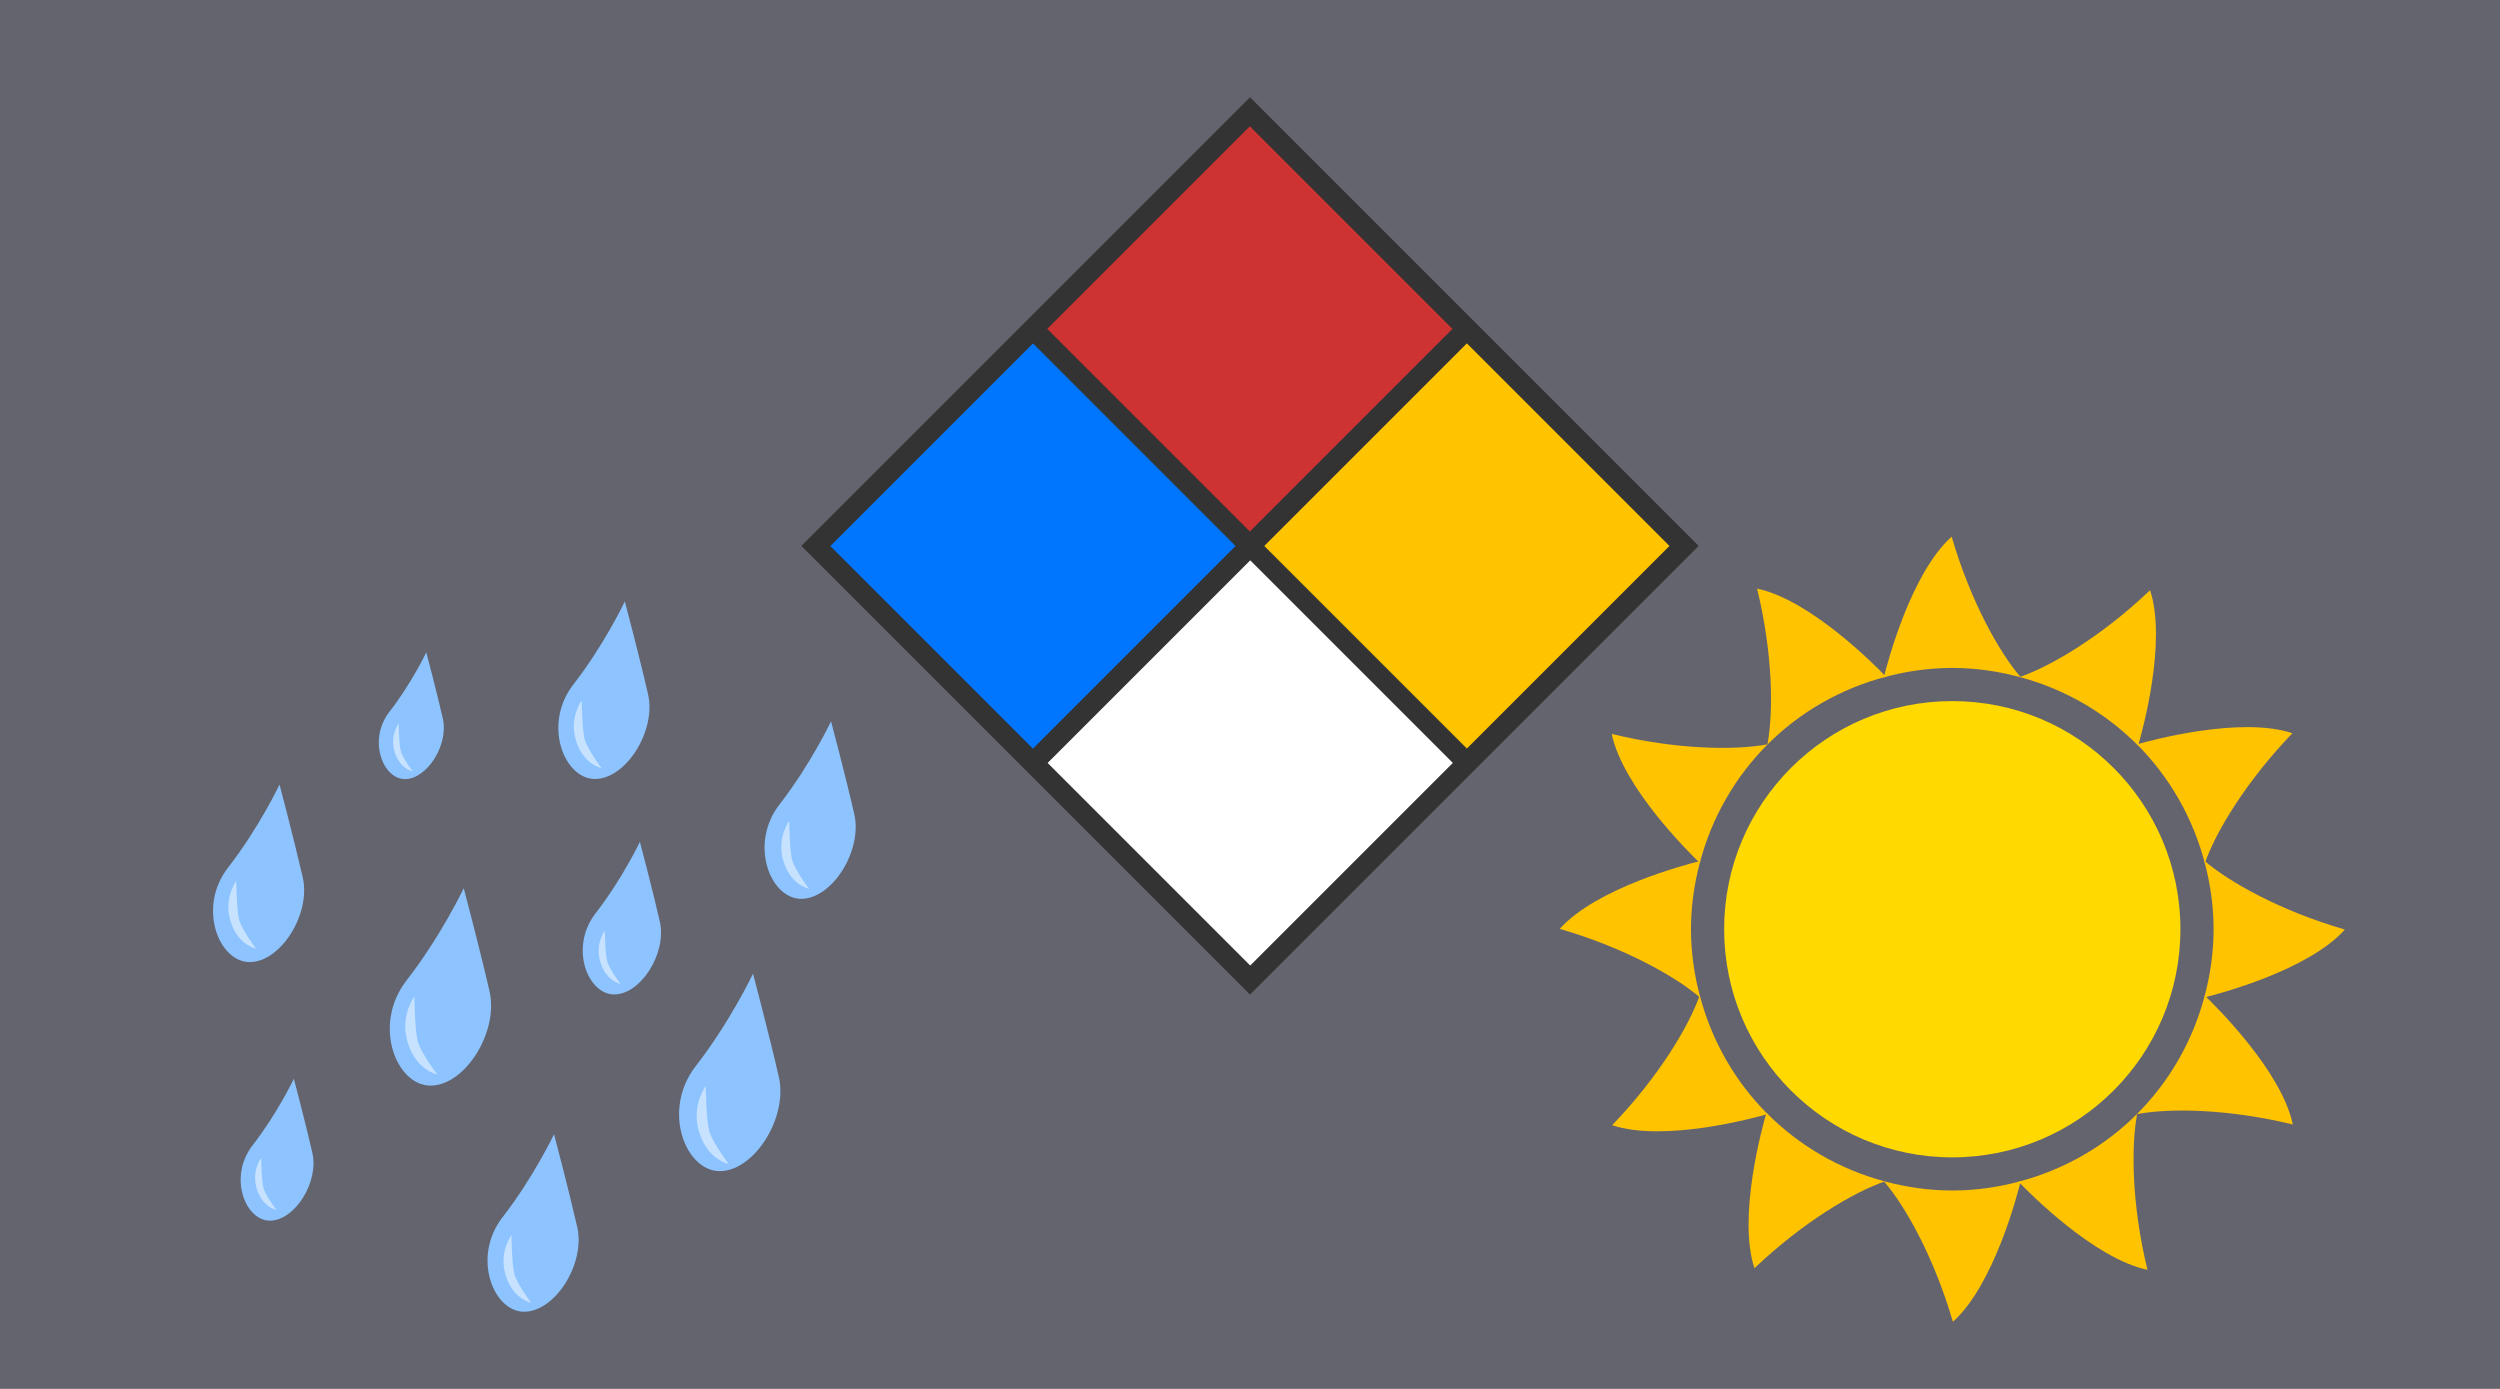 <svg version="1.1" xmlns="http://www.w3.org/2000/svg" xmlns:xlink="http://www.w3.org/1999/xlink" x="0px" y="0px" width="180px"
	 height="100px" viewBox="0 0 180 100" enable-background="new 0 0 180 100" xml:space="preserve">
<g id="Layer_2">
	<g>
		<rect fill="#64646E" width="180" height="100"/>
	</g>
</g>
<g id="Layer_1">
	<g>
		<path fill="#333333" d="M90,7L57.696,39.304L90,71.608l32.304-32.304L90,7z"/>
		
			<rect x="79.684" y="13.357" transform="matrix(0.707 -0.707 0.707 0.707 9.622 70.575)" fill="#CE3333" width="20.632" height="20.632"/>
		
			<rect x="64.053" y="28.988" transform="matrix(-0.707 -0.707 0.707 -0.707 99.163 119.683)" fill="#0076FF" width="20.632" height="20.632"/>
		
			<rect x="95.315" y="28.989" transform="matrix(0.707 -0.707 0.707 0.707 3.145 86.201)" fill="#FFC300" width="20.632" height="20.631"/>
	</g>
	<g>
		<path fill="#FFC300" d="M127.253,53.609c2.322-2.326,5.261-4.026,8.54-4.885c-0.711-0.745-5.42-5.534-9.282-6.343
			C127.649,47.049,127.697,51.291,127.253,53.609z"/>
		<path fill="#FFC300" d="M122.386,62.129c0.858-3.279,2.562-6.216,4.888-8.54c-2.318,0.442-6.562,0.392-11.229-0.745
			C116.853,56.705,121.644,61.417,122.386,62.129z"/>
		<path fill="#FFC300" d="M121.751,66.904c0-1.703,0.247-3.346,0.672-4.916c-1.008,0.25-7.5,1.948-10.122,4.891
			c4.631,1.343,8.343,3.422,10.127,4.964C121.999,70.268,121.751,68.616,121.751,66.904z"/>
		<path fill="#FFC300" d="M122.381,71.66c-0.777,2.225-2.96,5.88-6.305,9.355c3.721,1.239,10.143-0.501,11.193-0.801
			C124.938,77.886,123.238,74.944,122.381,71.66z"/>
		<path fill="#FFC300" d="M127.184,80.121c-0.302,1.033-2.083,7.461-0.865,11.193c3.493-3.325,7.159-5.487,9.39-6.252
			C132.429,84.187,129.499,82.464,127.184,80.121z"/>
		<path fill="#FFC300" d="M140.564,85.717c-1.708,0-3.356-0.249-4.931-0.674c1.545,1.781,3.626,5.493,4.975,10.124
			c2.94-2.624,4.635-9.117,4.883-10.124C143.919,85.47,142.271,85.717,140.564,85.717z"/>
		<path fill="#FFC300" d="M153.876,80.198c-2.324,2.327-5.261,4.026-8.541,4.885c0.715,0.746,5.422,5.535,9.283,6.344
			C153.479,86.758,153.433,82.519,153.876,80.198z"/>
		<path fill="#FFC300" d="M158.743,71.681c-0.862,3.278-2.562,6.214-4.888,8.537c2.321-0.442,6.56-0.392,11.228,0.745
			C164.274,77.104,159.49,72.398,158.743,71.681z"/>
		<path fill="#FFC300" d="M168.827,66.928c-4.63-1.344-8.342-3.424-10.127-4.965c0.428,1.576,0.679,3.228,0.679,4.941
			c0,1.703-0.248,3.345-0.673,4.915C159.715,71.569,166.205,69.872,168.827,66.928z"/>
		<path fill="#FFC300" d="M158.748,62.149c0.775-2.226,2.958-5.882,6.305-9.357c-3.721-1.238-10.144,0.502-11.192,0.801
			C156.19,55.921,157.891,58.864,158.748,62.149z"/>
		<path fill="#FFC300" d="M153.945,53.686c0.302-1.035,2.083-7.46,0.862-11.192c-3.492,3.326-7.158,5.487-9.39,6.252
			C148.698,49.621,151.63,51.343,153.945,53.686z"/>
		<path fill="#FFC300" d="M140.564,48.091c1.708,0,3.356,0.248,4.931,0.675c-1.544-1.783-3.626-5.495-4.975-10.125
			c-2.941,2.624-4.634,9.118-4.883,10.124C137.211,48.338,138.858,48.091,140.564,48.091z"/>
		<circle fill="#FFD900" cx="140.564" cy="66.904" r="16.426"/>
	</g>
	<g>
		<g>
			<path fill="#8DC4FF" d="M20.126,56.489c0,0-1.472,3.106-3.702,5.972c-2.23,2.867-0.677,6.809,1.553,6.809s4.42-3.464,3.822-6.092
				C21.195,60.525,20.126,56.489,20.126,56.489z"/>
			<path fill="#8DC4FF" d="M44.988,43.306c0,0-1.472,3.106-3.702,5.972c-2.229,2.866-0.677,6.809,1.553,6.809
				c2.23,0,4.42-3.464,3.822-6.092C46.059,47.34,44.988,43.306,44.988,43.306z"/>
			<path fill="#8DC4FF" d="M30.692,46.971c0,0-1.05,2.216-2.643,4.263c-1.592,2.047-0.484,4.861,1.108,4.861
				c1.592,0,3.156-2.473,2.729-4.35C31.456,49.852,30.692,46.971,30.692,46.971z"/>
			<path fill="#8DC4FF" d="M33.39,63.951c0,0-1.639,3.453-4.118,6.641c-2.48,3.188-0.755,7.572,1.726,7.572
				c2.479,0,4.914-3.852,4.251-6.774C34.578,68.438,33.39,63.951,33.39,63.951z"/>
			<path fill="#8DC4FF" d="M46.072,60.612c0,0-1.266,2.67-3.183,5.135c-1.916,2.463-0.582,5.852,1.334,5.852
				c1.918,0,3.798-2.978,3.286-5.236C46.992,64.08,46.072,60.612,46.072,60.612z"/>
			<path fill="#8DC4FF" d="M39.89,81.665c0,0-1.474,3.106-3.704,5.972c-2.229,2.867-0.676,6.808,1.553,6.808
				c2.231,0,4.42-3.464,3.823-6.091C40.959,85.7,39.89,81.665,39.89,81.665z"/>
			<path fill="#8DC4FF" d="M59.835,51.936c0,0-1.472,3.105-3.701,5.972c-2.23,2.867-0.678,6.808,1.553,6.808
				s4.419-3.463,3.823-6.091C60.906,55.97,59.835,51.936,59.835,51.936z"/>
			<path fill="#8DC4FF" d="M54.218,70.106c0,0-1.639,3.454-4.117,6.643c-2.481,3.188-0.754,7.572,1.723,7.572
				c2.48,0,4.919-3.853,4.253-6.775C55.406,74.593,54.218,70.106,54.218,70.106z"/>
			<path fill="#8DC4FF" d="M21.157,77.673c0,0-1.177,2.482-2.96,4.775c-1.783,2.289-0.543,5.439,1.239,5.439
				c1.784,0,3.532-2.769,3.057-4.868C22.011,80.899,21.157,77.673,21.157,77.673z"/>
		</g>
		<path opacity="0.5" fill="#FFFFFF" d="M18.441,68.308c0,0-1.43-0.275-1.906-2.212c-0.375-1.532,0.475-2.667,0.475-2.667
			s0.027,2.341,0.253,2.938C17.561,67.153,18.441,68.308,18.441,68.308z"/>
		<path opacity="0.5" fill="#FFFFFF" d="M58.254,63.996c0,0-1.43-0.275-1.906-2.212c-0.375-1.532,0.475-2.667,0.475-2.667
			s0.027,2.341,0.253,2.938C57.373,62.841,58.254,63.996,58.254,63.996z"/>
		<path opacity="0.5" fill="#FFFFFF" d="M44.678,70.841c0,0-1.126-0.216-1.501-1.741c-0.295-1.207,0.373-2.101,0.373-2.101
			s0.022,1.843,0.2,2.313C43.984,69.932,44.678,70.841,44.678,70.841z"/>
		<path opacity="0.5" fill="#FFFFFF" d="M29.718,55.543c0,0-1.012-0.194-1.349-1.564c-0.266-1.085,0.335-1.888,0.335-1.888
			s0.021,1.656,0.18,2.079C29.095,54.727,29.718,55.543,29.718,55.543z"/>
		<path opacity="0.5" fill="#FFFFFF" d="M19.906,87.118c0,0-1.1-0.211-1.466-1.7c-0.288-1.179,0.364-2.052,0.364-2.052
			s0.022,1.8,0.195,2.259C19.229,86.23,19.906,87.118,19.906,87.118z"/>
		<path opacity="0.5" fill="#FFFFFF" d="M38.254,93.808c0,0-1.43-0.275-1.906-2.212c-0.375-1.532,0.475-2.667,0.475-2.667
			s0.027,2.341,0.253,2.938C37.373,92.653,38.254,93.808,38.254,93.808z"/>
		<path opacity="0.5" fill="#FFFFFF" d="M43.316,55.308c0,0-1.43-0.275-1.906-2.212c-0.375-1.532,0.475-2.667,0.475-2.667
			s0.027,2.341,0.253,2.938C42.436,54.153,43.316,55.308,43.316,55.308z"/>
		<path opacity="0.5" fill="#FFFFFF" d="M31.48,77.358c0,0-1.645-0.316-2.192-2.545c-0.432-1.763,0.546-3.068,0.546-3.068
			s0.031,2.693,0.291,3.38C30.468,76.03,31.48,77.358,31.48,77.358z"/>
		<path opacity="0.5" fill="#FFFFFF" d="M52.46,83.8c0,0-1.645-0.316-2.192-2.545c-0.432-1.763,0.546-3.068,0.546-3.068
			s0.031,2.693,0.291,3.38C51.447,82.472,52.46,83.8,52.46,83.8z"/>
	</g>
	
		<rect x="79.684" y="44.619" transform="matrix(-0.707 0.707 -0.707 -0.707 192.485 30.14)" fill="#FFFFFF" width="20.632" height="20.632"/>
</g>
</svg>
